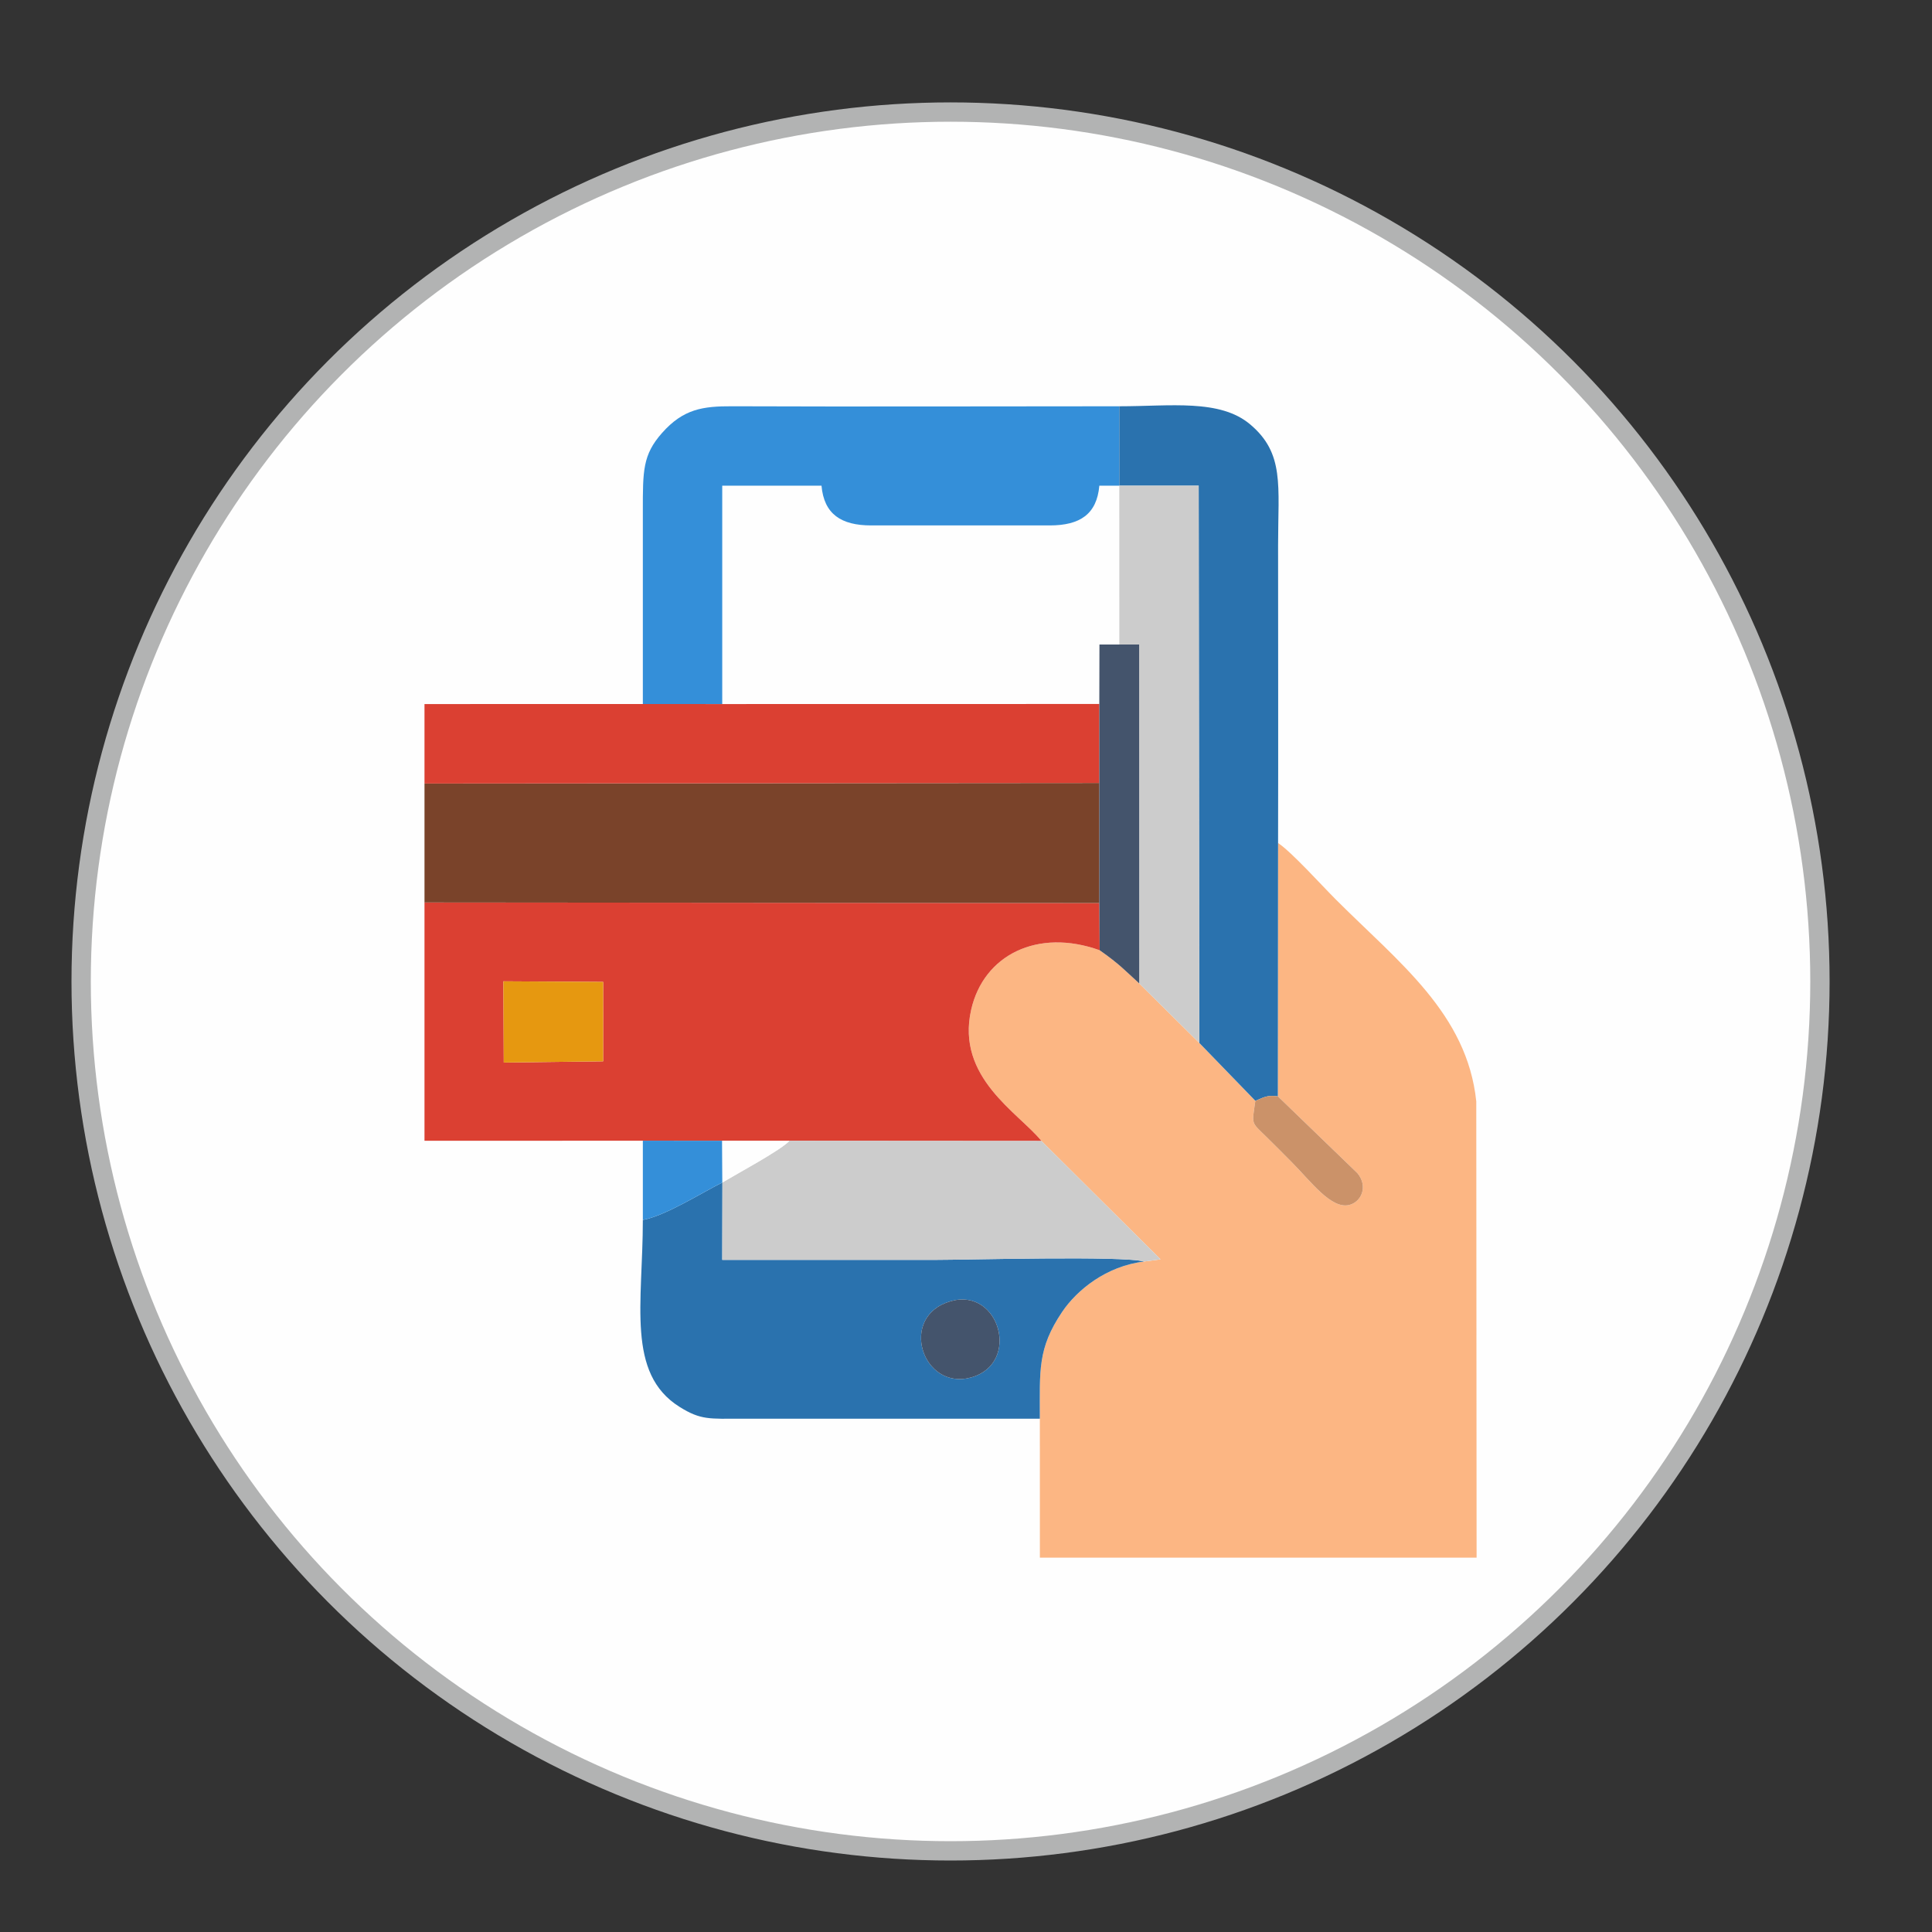<?xml version="1.0" encoding="UTF-8"?>
<!DOCTYPE svg PUBLIC "-//W3C//DTD SVG 1.1//EN" "http://www.w3.org/Graphics/SVG/1.1/DTD/svg11.dtd">
<!-- Creator: CorelDRAW 2020 (64-Bit) -->
<svg xmlns="http://www.w3.org/2000/svg" xml:space="preserve" width="20mm" height="20mm" version="1.1" style="shape-rendering:geometricPrecision; text-rendering:geometricPrecision; image-rendering:optimizeQuality; fill-rule:evenodd; clip-rule:evenodd"
viewBox="0 0 2000 2000"
 xmlns:xlink="http://www.w3.org/1999/xlink"
 xmlns:xodm="http://www.corel.com/coreldraw/odm/2003">
 <rect x="0" y="0" width="2000" height="2000" fill="#333333" stroke="none"/>
 <defs>
  <style type="text/css">
   <![CDATA[
    .str0 {stroke:#B2B3B3;stroke-width:20;stroke-miterlimit:22.926}
    .fil0 {fill:#FEFEFE}
    .fil5 {fill:#2A72AE}
    .fil6 {fill:#348FD9}
    .fil8 {fill:#44546C}
    .fil3 {fill:#7A432A}
    .fil10 {fill:#CB9269}
    .fil7 {fill:#CCCCCC}
    .fil2 {fill:#DB4032}
    .fil9 {fill:#E69810}
    .fil1 {fill:#FCB683}
    .fil4 {fill:#FEFEFE}
   ]]>
  </style>
 </defs>
 <g id="Layer_x0020_1">
  <g id="_2566616897088">
   <ellipse class="fil0 str0" cx="984" cy="1016" rx="899.99" ry="900"/>
   <g>
    <path class="fil1" d="M1322.84 1134.93l82.34 79.53c11.31,13.55 4.16,29.74 -8.4,32.89 -18.75,4.7 -39.87,-24.51 -59.74,-44.43 -9.58,-9.61 -17.26,-17.48 -27,-26.95 -15.23,-14.81 -13.95,-11.77 -10.51,-36.42l-58.03 -59.91 -62.21 -61.64c-15.79,-14.32 -19.97,-19.55 -40.93,-34.31 -64.01,-23.03 -120.16,4.65 -133.04,61.67 -15.85,70.21 49.05,106.5 72.81,135.79l123.26 122.5 -16.97 2.28c-39.03,4.67 -69.48,29.27 -84.92,52.19 -25.58,37.97 -23.05,60.47 -23.05,110.51l0.03 143.85 452.09 0 -0.34 -472.31c-9.49,-90.91 -80.24,-143.86 -145.43,-209.05 -14.43,-14.43 -45.6,-49.02 -59.74,-58.44l-0.22 262.25z"/>
    <path class="fil2" d="M521.11 1015.86l103.3 0.63 -0.04 82.17 -102.86 1.28 -0.4 -84.08zm144.36 164.99l82.19 0.07 69.52 0.05 260.95 0.18c-23.76,-29.29 -88.66,-65.58 -72.81,-135.79 12.88,-57.02 69.03,-84.7 133.04,-61.67l-0.35 -48.86 -698.58 -0.58 0 246.68 226.04 -0.08z"/>
    <polygon class="fil3" points="439.43,934.25 1138.01,934.83 1138.01,810.52 439.43,811.1 "/>
    <path class="fil4" d="M747.66 728.83l390.35 -0.07 0.14 -61.57 20.58 0 -0.03 -164.42 -20.67 -0.01c-2.59,29.66 -20.17,41.11 -51.21,41.16l-185.09 0c-30.86,-0.04 -48.72,-11.6 -51.31,-41.16l-102.76 0 0 226.07z"/>
    <path class="fil5" d="M984.12 1347c50.69,-14.59 72.79,64.39 21.37,78.88 -50.58,14.25 -76.07,-63.14 -21.37,-78.88zm-318.65 -84.12c0,85.93 -17.33,158.8 37.96,193.48 22.16,13.9 31.05,12.28 64.79,12.27 102.75,-0.03 205.49,0 308.23,0 0,-50.04 -2.53,-72.54 23.05,-110.51 15.44,-22.92 45.89,-47.52 84.92,-52.19 -22.45,-6.21 -181.68,-1.7 -218.4,-1.7 -72.78,0 -145.56,0 -218.35,0l0.18 -80.15c-21.05,10.41 -58.76,34.4 -82.38,38.8z"/>
    <path class="fil6" d="M665.47 728.81l82.19 0.02 0 -226.07 102.76 0c2.59,29.56 20.45,41.12 51.31,41.16l185.09 0c31.04,-0.05 48.62,-11.5 51.21,-41.16l20.67 0.01 -0.03 -82.19c-133.55,0 -267.19,0.5 -400.73,-0.01 -30.33,-0.12 -50.57,2.76 -72.57,27.6 -20.1,22.69 -19.9,39.26 -19.9,80.29 0.01,66.79 0,133.57 0,200.35z"/>
    <path class="fil5" d="M1158.7 502.77l82.17 0.01 0.63 576.86 58.03 59.91c8.34,-3.13 11.57,-6.28 23.31,-4.62l0.22 -262.25c0.27,-102.74 0.01,-205.51 0.01,-308.25 0,-61.83 6.84,-95.04 -28.96,-125.16 -31.36,-26.39 -82.35,-18.69 -135.44,-18.69l0.03 82.19z"/>
    <polygon class="fil2" points="439.43,811.1 1138.01,810.52 1138.01,728.76 747.66,728.83 665.47,728.81 439.43,728.83 "/>
    <path class="fil7" d="M747.85 1224.08l-0.18 80.15c72.79,0 145.57,0 218.35,0 36.72,0 195.95,-4.51 218.4,1.7l16.97 -2.28 -123.26 -122.5 -260.95 -0.18c-7.93,9.16 -55.27,34.67 -69.33,43.11z"/>
    <polygon class="fil7" points="1158.73,667.19 1179.23,667.18 1179.29,1018 1241.5,1079.64 1240.87,502.78 1158.7,502.77 "/>
    <path class="fil8" d="M1138.01 728.76l0 81.76 0 124.31 0.35 48.86c20.96,14.76 25.14,19.99 40.93,34.31l-0.06 -350.82 -20.5 0.01 -20.58 0 -0.14 61.57z"/>
    <polygon class="fil9" points="521.51,1099.94 624.37,1098.66 624.41,1016.49 521.11,1015.86 "/>
    <path class="fil10" d="M1299.53 1139.55c-3.44,24.65 -4.72,21.61 10.51,36.42 9.74,9.47 17.42,17.34 27,26.95 19.87,19.92 40.99,49.13 59.74,44.43 12.56,-3.15 19.71,-19.34 8.4,-32.89l-82.34 -79.53c-11.74,-1.66 -14.97,1.49 -23.31,4.62z"/>
    <path class="fil6" d="M665.47 1262.88c23.62,-4.4 61.33,-28.39 82.38,-38.8l-0.19 -43.16 -82.19 -0.07 0 82.03z"/>
    <path class="fil8" d="M984.12 1347c-54.7,15.74 -29.21,93.13 21.37,78.88 51.42,-14.49 29.32,-93.47 -21.37,-78.88z"/>
    <path class="fil4" d="M747.85 1224.08c14.06,-8.44 61.4,-33.95 69.33,-43.11l-69.52 -0.05 0.19 43.16z"/>
   </g>
  </g>
 </g>
</svg>
